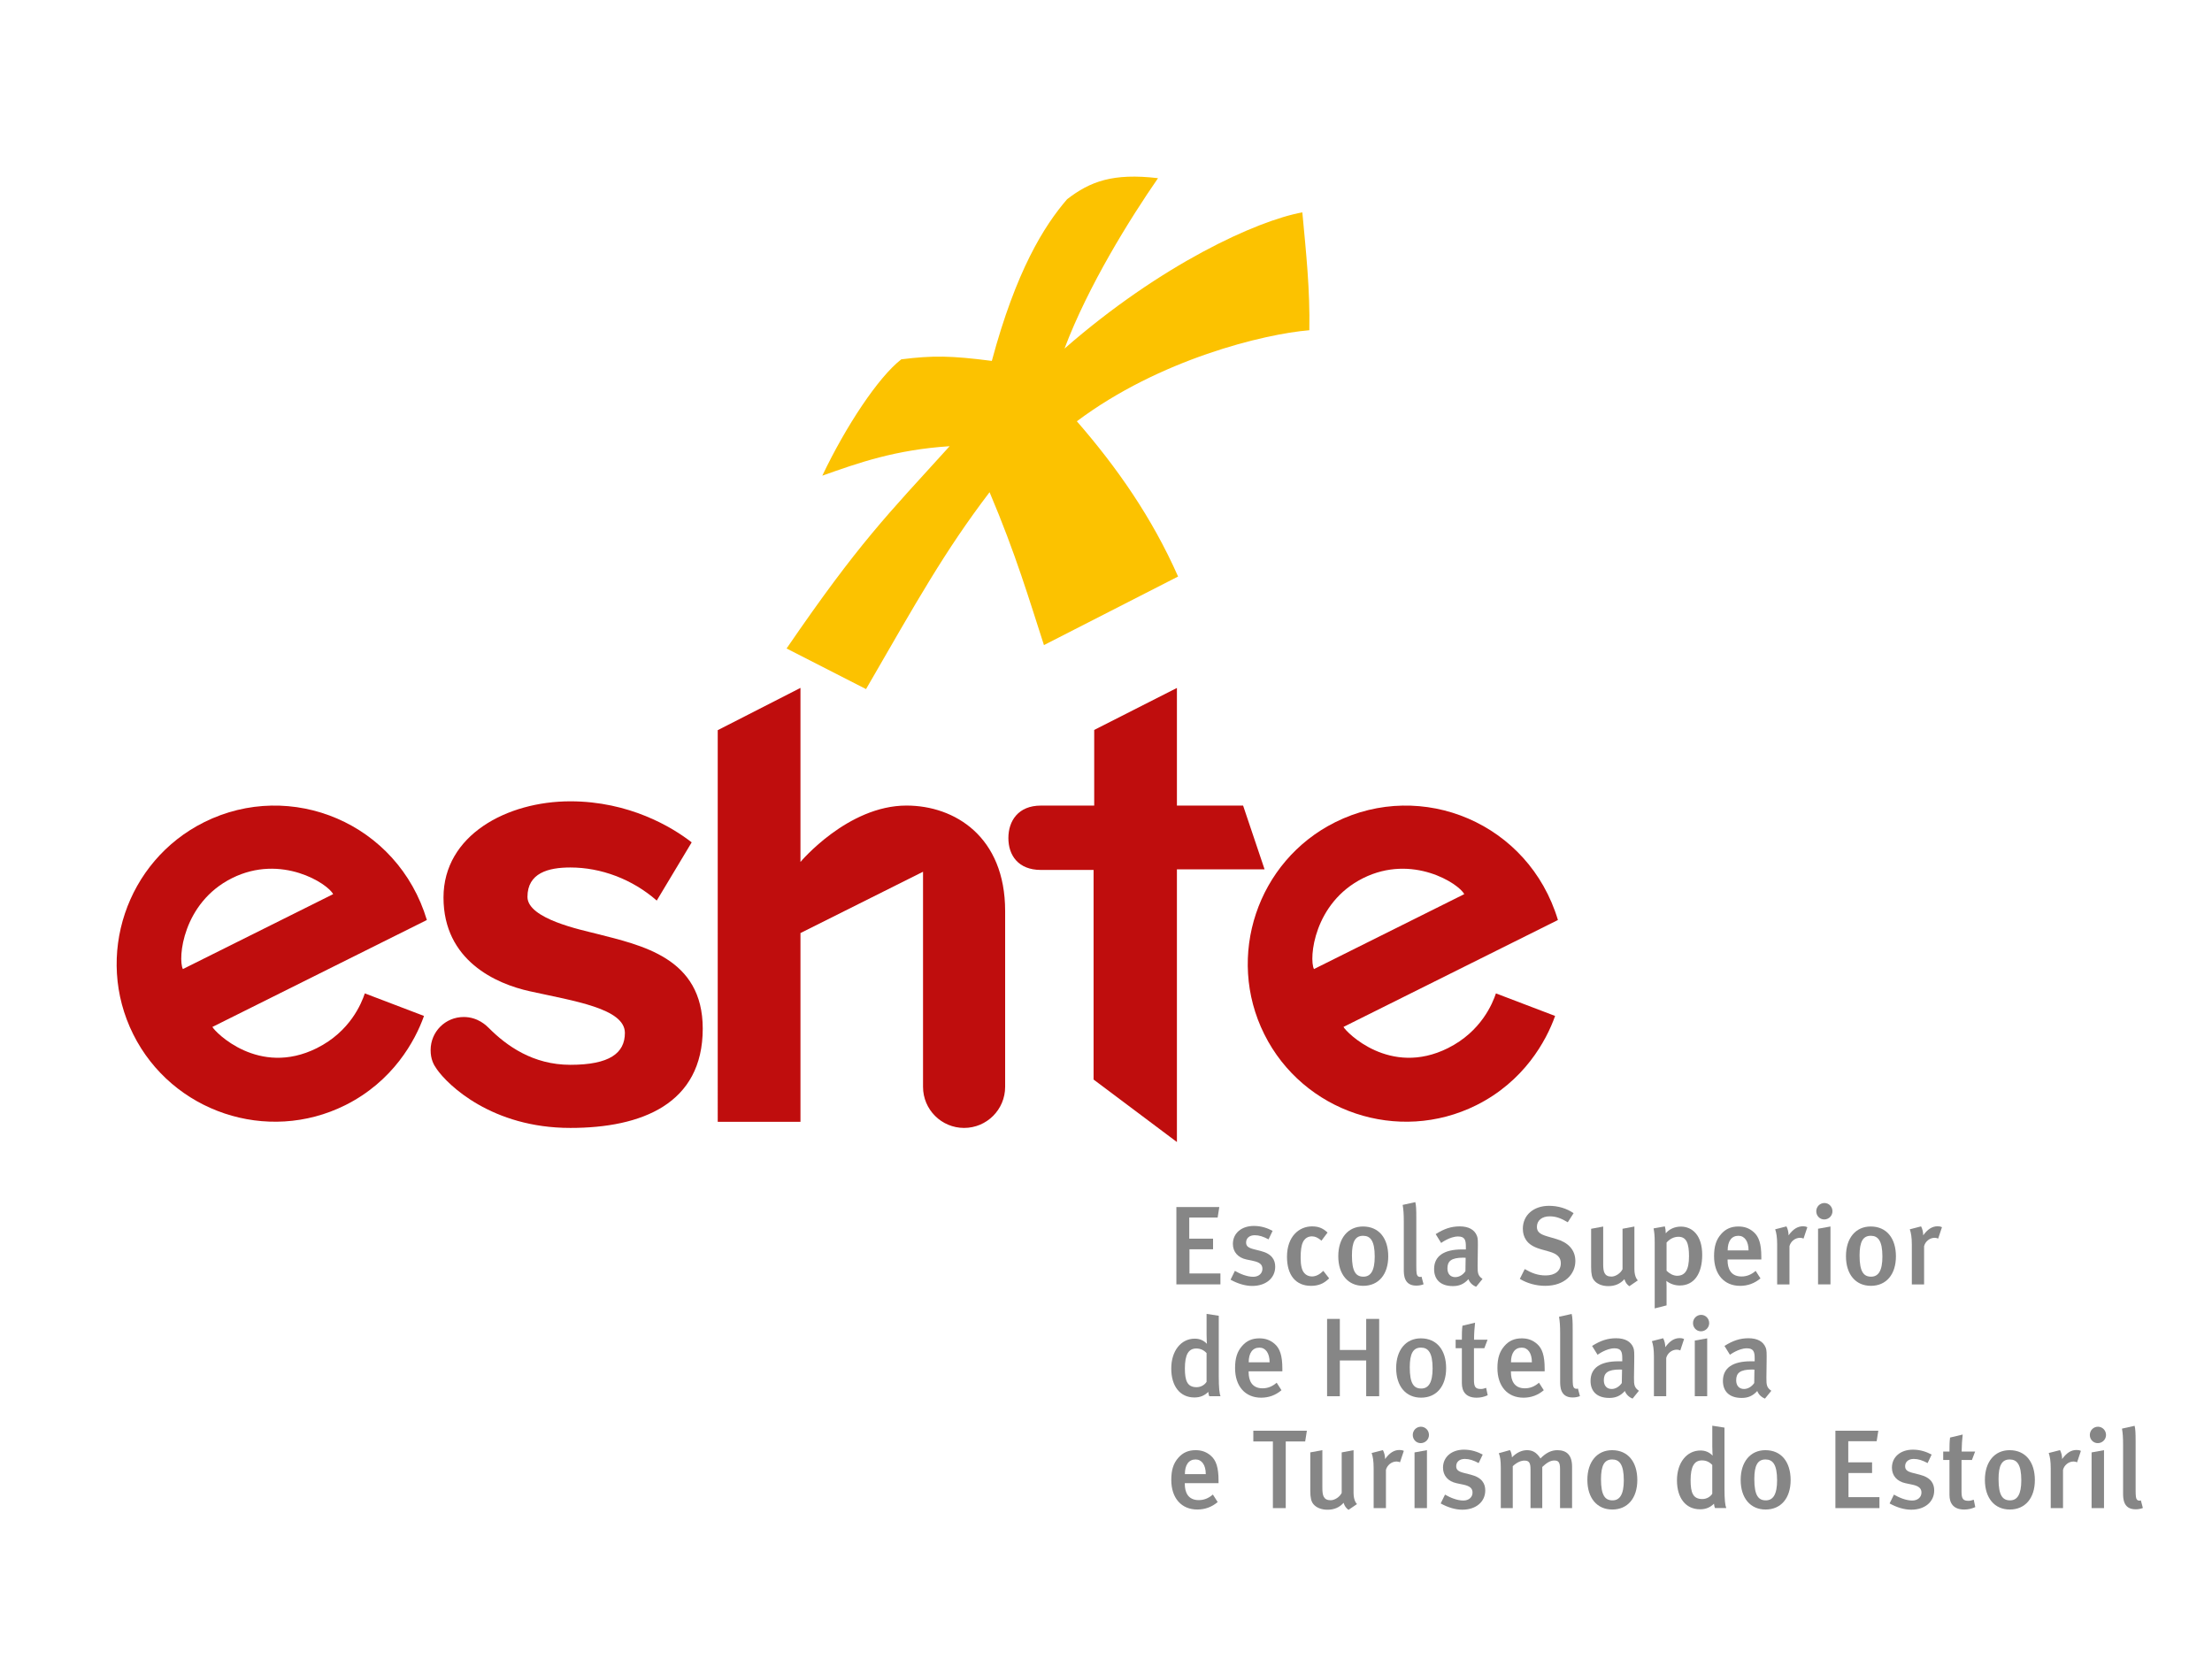 <?xml version="1.0" encoding="utf-8"?>
<!-- Generator: Adobe Illustrator 27.2.0, SVG Export Plug-In . SVG Version: 6.00 Build 0)  -->
<svg version="1.1" id="Camada_1" xmlns="http://www.w3.org/2000/svg" xmlns:xlink="http://www.w3.org/1999/xlink" x="0px" y="0px"
	 viewBox="0 0 1024 768" style="enable-background:new 0 0 1024 768;" xml:space="preserve">
<style type="text/css">
	.st0{fill-rule:evenodd;clip-rule:evenodd;fill:#868686;}
	.st1{fill:#868686;}
	.st2{fill:#FCC200;}
	.st3{fill:#BF0D0D;}
	.st4{fill-rule:evenodd;clip-rule:evenodd;fill:#BF0D0D;}
</style>
<g>
	<path class="st0" d="M564.1,686.6v-1.19c0-6.11-1.14-9.31-3.41-11.38c-2.23-2.02-4.61-2.7-7.2-2.7c-3.31,0-5.89,1.09-8.02,3.52
		c-2.27,2.58-3.25,5.65-3.25,10.24c0,8.39,4.65,13.71,12.06,13.71c3.51,0,6.68-1.13,9.42-3.46l-2.23-3.47
		c-1.97,1.71-4.09,2.58-6.52,2.58c-5.12,0-6.47-3.83-6.47-7.45v-0.41H564.1L564.1,686.6z M558.19,682.41h-9.67
		c0-4.24,1.75-6.78,4.95-6.78C556.33,675.63,558.19,678.16,558.19,682.41L558.19,682.41z"/>
	<polygon class="st1" points="604.99,662.33 580.2,662.33 580.2,667.3 589.26,667.3 589.26,698.14 595.21,698.14 595.21,667.3 
		604.2,667.3 604.99,662.33 	"/>
	<path class="st1" d="M628.2,696.28c0,0-1.6-1.29-1.6-5.24v-19.71l-5.49,1.03v18.74c-0.87,1.86-3.21,3.41-5.11,3.41
		c-3.37,0-3.84-2.38-3.84-5.64v-17.55l-5.59,1.03v17.75c0,3.27,0.42,4.97,1.45,6.22c1.29,1.54,3.57,2.58,6.52,2.58
		c3.01,0,5.53-1.03,7.45-3.2c0.46,1.51,1.13,2.43,2.27,3.26L628.2,696.28L628.2,696.28z"/>
	<path class="st1" d="M649.87,671.65c-0.68-0.32-1.19-0.41-2.01-0.41c-2.53,0-4.6,1.35-6.67,4.19c0-1.45-0.36-2.95-1-4.13
		l-5.22,1.34c0.58,1.61,0.93,3.72,0.93,7.03v18.48h5.69v-17.7c0.53-2.12,2.55-3.88,4.92-3.88c0.61,0,1.04,0.15,1.59,0.36
		L649.87,671.65L649.87,671.65z"/>
	<path class="st0" d="M657.68,668.07c2.12,0,3.83-1.7,3.83-3.77c0-2.18-1.71-3.83-3.73-3.83c-2.12,0-3.77,1.7-3.77,3.83
		C654.01,666.37,655.61,668.07,657.68,668.07L657.68,668.07z M660.58,698.14v-26.81l-5.75,1.03v25.78H660.58L660.58,698.14z"/>
	<path class="st1" d="M687.57,689.97c0-3.06-1.4-5.95-6.67-7.29l-3.26-0.83c-2.64-0.67-3.52-1.5-3.52-3.1
		c0-2.02,1.54-3.37,3.98-3.37c2.07,0,3.99,0.63,6.41,1.92l1.88-3.93c-2.23-1.19-5.08-2.28-8.65-2.28c-5.79,0-9.73,3.41-9.73,8.34
		c0,3.67,2.33,6.36,6.27,7.19l3.16,0.67c2.95,0.62,4.24,1.66,4.24,3.67c0,2.17-1.76,3.68-4.24,3.68c-2.96,0-6.17-1.39-8.5-2.74
		l-2.01,4.09c3.36,1.86,6.83,2.9,10.03,2.9C683.27,698.87,687.57,695.24,687.57,689.97L687.57,689.97z"/>
	<path class="st1" d="M727.76,698.14V679c0-5.44-2.54-7.67-6.83-7.67c-2.79,0-5.27,1.25-7.81,3.83c-1.92-3.05-3.94-3.83-6.26-3.83
		c-2.43,0-4.87,1.19-6.93,3.32c-0.1-1.45-0.41-2.54-0.93-3.36l-5.17,1.45c0.61,1.39,0.93,3.36,0.93,6.61v18.79h5.54v-19.41
		c1.92-1.76,3.77-2.58,5.38-2.58c2.17,0,2.84,0.98,2.84,4.03v17.96h5.44V679.1c1.81-1.71,3.61-3,5.53-3c2.03,0,2.7,0.88,2.7,3.94
		v18.11H727.76L727.76,698.14z"/>
	<path class="st0" d="M746.28,671.33c-6.94,0-11.44,5.38-11.44,13.76c0,8.39,4.46,13.71,11.54,13.71c7.08,0,11.58-5.23,11.58-13.65
		C757.96,676.87,753.73,671.33,746.28,671.33L746.28,671.33z M746.33,675.63c3.31,0,5.38,2.23,5.38,9.62c0,6.58-1.86,9.31-5.23,9.31
		c-3.41,0-5.33-2.22-5.33-9.83C741.16,678.38,742.71,675.63,746.33,675.63L746.33,675.63z"/>
	<path class="st0" d="M799.14,698.14c-0.52-1.3-0.83-3.94-0.83-9.11v-28.15l-5.64-0.88v9.57c0,2.28,0.16,4.29,0.16,4.29
		c-1.61-1.65-3.42-2.38-5.64-2.38c-6.31,0-10.87,5.59-10.87,13.81c0,8.18,4.04,13.41,10.71,13.41c2.59,0,4.66-0.84,6.42-2.59
		c0.16,1.09,0.2,1.45,0.47,2.02H799.14L799.14,698.14z M792.67,691.47c-0.77,1.3-2.49,2.48-4.61,2.48c-4.29,0-5.43-2.9-5.43-8.69
		c0-6.31,1.66-9.2,5.27-9.2c1.92,0,3.47,0.73,4.76,2.11V691.47L792.67,691.47z"/>
	<path class="st0" d="M817.25,671.33c-6.93,0-11.44,5.38-11.44,13.76c0,8.39,4.46,13.71,11.54,13.71c7.09,0,11.59-5.23,11.59-13.65
		C828.93,676.87,824.7,671.33,817.25,671.33L817.25,671.33z M817.29,675.63c3.32,0,5.38,2.23,5.38,9.62c0,6.58-1.86,9.31-5.22,9.31
		c-3.41,0-5.32-2.22-5.32-9.83C812.12,678.38,813.67,675.63,817.29,675.63L817.29,675.63z"/>
	<polygon class="st1" points="870.05,698.14 870.05,693.07 855.72,693.07 855.72,681.89 866.64,681.89 866.64,676.97 855.62,676.97 
		855.62,667.19 868.76,667.19 869.53,662.33 849.66,662.33 849.66,698.14 870.05,698.14 	"/>
	<path class="st1" d="M895.4,689.97c0-3.06-1.39-5.95-6.68-7.29l-3.27-0.83c-2.63-0.67-3.51-1.5-3.51-3.1
		c0-2.02,1.55-3.37,3.99-3.37c2.07,0,3.98,0.63,6.42,1.92l1.86-3.93c-2.22-1.19-5.07-2.28-8.65-2.28c-5.79,0-9.73,3.41-9.73,8.34
		c0,3.67,2.33,6.36,6.27,7.19l3.16,0.67c2.94,0.62,4.24,1.66,4.24,3.67c0,2.17-1.77,3.68-4.24,3.68c-2.96,0-6.17-1.39-8.5-2.74
		l-2.01,4.09c3.36,1.86,6.83,2.9,10.04,2.9C891.1,698.87,895.4,695.24,895.4,689.97L895.4,689.97z"/>
	<path class="st1" d="M908.58,664.09l-5.84,1.4c-0.27,1.96-0.27,4.24-0.27,6.46h-2.9v3.93h2.9v16.2c0,3.72,1.76,6.73,6.83,6.73
		c1.75,0,3.42-0.36,5.12-1.13l-0.72-3.42c-0.98,0.36-1.67,0.51-2.44,0.51c-2.48,0-3.21-0.94-3.21-4.2v-14.69h4.81l1.49-3.93h-6.25
		C908.12,669.37,908.33,666.22,908.58,664.09L908.58,664.09z"/>
	<path class="st0" d="M930.29,671.33c-6.92,0-11.42,5.38-11.42,13.76c0,8.39,4.45,13.71,11.53,13.71c7.1,0,11.6-5.23,11.6-13.65
		C941.99,676.87,937.74,671.33,930.29,671.33L930.29,671.33z M930.35,675.63c3.31,0,5.37,2.23,5.37,9.62c0,6.58-1.85,9.31-5.21,9.31
		c-3.41,0-5.32-2.22-5.32-9.83C925.18,678.38,926.73,675.63,930.35,675.63L930.35,675.63z"/>
	<path class="st1" d="M963.31,671.65c-0.68-0.32-1.2-0.41-2.02-0.41c-2.54,0-4.61,1.35-6.67,4.19c0-1.45-0.36-2.95-0.98-4.13
		l-5.23,1.34c0.56,1.61,0.93,3.72,0.93,7.03v18.48h5.69v-17.7c0.51-2.12,2.53-3.88,4.91-3.88c0.62,0,1.03,0.15,1.61,0.36
		L963.31,671.65L963.31,671.65z"/>
	<path class="st0" d="M971.11,668.07c2.12,0,3.83-1.7,3.83-3.77c0-2.18-1.7-3.83-3.72-3.83c-2.12,0-3.78,1.7-3.78,3.83
		C967.44,666.37,969.05,668.07,971.11,668.07L971.11,668.07z M974.01,698.14v-26.81l-5.75,1.03v25.78H974.01L974.01,698.14z"/>
	<path class="st1" d="M992,698.09l-0.93-3.52c-0.67,0.32-1.56,0.06-1.86-0.41c-0.41-0.62-0.57-1.19-0.57-4.71v-22.2
		c0-3.42-0.06-5.59-0.46-7.2l-5.85,1.3c0.37,2.17,0.51,4.08,0.51,7.65v22.3c0,2.23,0,7.4,5.75,7.4
		C989.88,698.71,990.96,698.5,992,698.09L992,698.09z"/>
	<path class="st0" d="M565.02,646.36c-0.52-1.29-0.82-3.93-0.82-9.11v-28.14l-5.64-0.88v9.57c0,2.28,0.16,4.29,0.16,4.29
		c-1.61-1.66-3.41-2.38-5.64-2.38c-6.32,0-10.87,5.58-10.87,13.82c0,8.17,4.03,13.4,10.72,13.4c2.59,0,4.66-0.83,6.41-2.59
		c0.15,1.09,0.2,1.45,0.47,2.02H565.02L565.02,646.36z M558.56,639.68c-0.79,1.3-2.49,2.49-4.61,2.49c-4.29,0-5.43-2.91-5.43-8.7
		c0-6.31,1.64-9.21,5.27-9.21c1.92,0,3.47,0.73,4.77,2.12V639.68L558.56,639.68z"/>
	<path class="st0" d="M593.64,634.82v-1.19c0-6.11-1.15-9.31-3.42-11.38c-2.23-2.01-4.61-2.69-7.2-2.69c-3.32,0-5.89,1.08-8.01,3.52
		c-2.28,2.59-3.26,5.64-3.26,10.25c0,8.38,4.66,13.7,12.07,13.7c3.51,0,6.67-1.13,9.41-3.46l-2.22-3.47
		c-1.97,1.71-4.09,2.59-6.52,2.59c-5.12,0-6.46-3.83-6.46-7.45v-0.41H593.64L593.64,634.82z M587.74,630.64h-9.68
		c0-4.24,1.75-6.78,4.96-6.78C585.87,623.85,587.74,626.39,587.74,630.64L587.74,630.64z"/>
	<polygon class="st1" points="638.46,646.36 638.46,610.56 632.45,610.56 632.45,624.94 620.25,624.94 620.25,610.56 614.35,610.56 
		614.35,646.36 620.25,646.36 620.25,629.8 632.45,629.8 632.45,646.36 638.46,646.36 	"/>
	<path class="st0" d="M657.75,619.56c-6.92,0-11.42,5.38-11.42,13.76c0,8.38,4.44,13.7,11.54,13.7c7.09,0,11.59-5.22,11.59-13.66
		C669.45,625.09,665.21,619.56,657.75,619.56L657.75,619.56z M657.8,623.85c3.31,0,5.39,2.23,5.39,9.62c0,6.57-1.87,9.32-5.24,9.32
		c-3.42,0-5.33-2.22-5.33-9.83C652.63,626.6,654.19,623.85,657.8,623.85L657.8,623.85z"/>
	<path class="st1" d="M682.85,612.31l-5.84,1.4c-0.27,1.97-0.27,4.24-0.27,6.47h-2.88v3.93h2.88v16.2c0,3.73,1.77,6.72,6.83,6.72
		c1.75,0,3.41-0.35,5.13-1.13l-0.72-3.42c-0.99,0.36-1.66,0.52-2.43,0.52c-2.49,0-3.21-0.93-3.21-4.2v-14.69h4.81l1.49-3.93h-6.26
		C682.38,617.59,682.59,614.44,682.85,612.31L682.85,612.31z"/>
	<path class="st0" d="M715.07,634.82v-1.19c0-6.11-1.13-9.31-3.41-11.38c-2.22-2.01-4.6-2.69-7.19-2.69c-3.31,0-5.89,1.08-8.01,3.52
		c-2.27,2.59-3.26,5.64-3.26,10.25c0,8.38,4.66,13.7,12.05,13.7c3.52,0,6.68-1.13,9.41-3.46l-2.22-3.47
		c-1.96,1.71-4.09,2.59-6.52,2.59c-5.12,0-6.46-3.83-6.46-7.45v-0.41H715.07L715.07,634.82z M709.16,630.64h-9.68
		c0-4.24,1.76-6.78,4.97-6.78C707.31,623.85,709.16,626.39,709.16,630.64L709.16,630.64z"/>
	<path class="st1" d="M731.4,646.31l-0.93-3.52c-0.68,0.31-1.56,0.05-1.87-0.42c-0.41-0.61-0.56-1.18-0.56-4.71v-22.19
		c0-3.42-0.06-5.59-0.47-7.2l-5.84,1.3c0.35,2.16,0.51,4.09,0.51,7.65v22.31c0,2.22,0,7.4,5.75,7.4
		C729.28,646.93,730.37,646.72,731.4,646.31L731.4,646.31z"/>
	<path class="st0" d="M758.7,643.83c-2.02-1.4-2.33-2.54-2.28-6.06l0.11-7.5c0.05-3.88,0.05-5.28-0.42-6.42
		c-1.13-2.85-3.88-4.34-7.96-4.34c-3.94,0-7.19,1.08-11.13,3.56l2.54,4.09c0,0,4.03-2.99,7.81-2.99c3.11,0,3.62,1.6,3.62,4.6v1.41
		h-1.75c-8.39,0-12.93,3.04-12.93,9.1c0,4.56,2.69,7.86,8.69,7.86c2.79,0,5.07-0.83,7.19-3.21c0.63,1.66,1.97,2.89,3.58,3.52
		L758.7,643.83L758.7,643.83z M750.89,634.05l-0.11,6.2c-1.13,1.66-2.89,2.75-4.7,2.75c-2.27,0-3.62-1.55-3.62-4.04
		c0-3.31,1.71-4.97,7.4-4.97C750.27,634,750.89,634.05,750.89,634.05L750.89,634.05z"/>
	<path class="st1" d="M779.61,619.86c-0.67-0.3-1.2-0.41-2.03-0.41c-2.52,0-4.6,1.35-6.67,4.19c0-1.45-0.36-2.95-0.98-4.13
		l-5.21,1.34c0.56,1.61,0.93,3.73,0.93,7.04v18.47h5.69v-17.69c0.5-2.13,2.53-3.88,4.91-3.88c0.63,0,1.05,0.15,1.61,0.36
		L779.61,619.86L779.61,619.86z"/>
	<path class="st0" d="M787.41,616.3c2.12,0,3.82-1.71,3.82-3.78c0-2.17-1.7-3.83-3.71-3.83c-2.12,0-3.78,1.71-3.78,3.83
		C783.74,614.59,785.35,616.3,787.41,616.3L787.41,616.3z M790.31,646.36v-26.8l-5.74,1.03v25.77H790.31L790.31,646.36z"/>
	<path class="st0" d="M820,643.83c-2.03-1.4-2.33-2.54-2.28-6.06l0.1-7.5c0.05-3.88,0.05-5.28-0.42-6.42
		c-1.14-2.85-3.88-4.34-7.97-4.34c-3.93,0-7.19,1.08-11.12,3.56l2.53,4.09c0,0,4.03-2.99,7.82-2.99c3.1,0,3.63,1.6,3.63,4.6v1.41
		h-1.77c-8.38,0-12.93,3.04-12.93,9.1c0,4.56,2.69,7.86,8.69,7.86c2.79,0,5.08-0.83,7.21-3.21c0.61,1.66,1.96,2.89,3.56,3.52
		L820,643.83L820,643.83z M812.18,634.05l-0.1,6.2c-1.15,1.66-2.91,2.75-4.72,2.75c-2.28,0-3.63-1.55-3.63-4.04
		c0-3.31,1.71-4.97,7.41-4.97C811.56,634,812.18,634.05,812.18,634.05L812.18,634.05z"/>
	<polygon class="st1" points="564.97,594.58 564.97,589.51 550.64,589.51 550.64,578.34 561.56,578.34 561.56,573.42 550.54,573.42 
		550.54,563.65 563.68,563.65 564.45,558.78 544.58,558.78 544.58,594.58 564.97,594.58 	"/>
	<path class="st1" d="M590.33,586.41c0-3.06-1.41-5.95-6.68-7.29l-3.28-0.83c-2.63-0.68-3.51-1.5-3.51-3.1
		c0-2.02,1.55-3.37,3.98-3.37c2.07,0,3.98,0.62,6.41,1.92l1.87-3.94c-2.22-1.19-5.07-2.28-8.65-2.28c-5.79,0-9.73,3.41-9.73,8.33
		c0,3.67,2.33,6.36,6.26,7.2l3.16,0.67c2.95,0.62,4.25,1.65,4.25,3.67c0,2.17-1.77,3.67-4.25,3.67c-2.96,0-6.16-1.39-8.49-2.74
		l-2.01,4.09c3.36,1.86,6.83,2.89,10.03,2.89C586.02,595.3,590.33,591.68,590.33,586.41L590.33,586.41z"/>
	<path class="st1" d="M615.3,591.79l-2.7-3.47c-1.71,1.71-3.47,2.59-5.27,2.59c-1.4,0-2.64-0.57-3.47-1.5
		c-1.19-1.29-1.75-3.57-1.75-7.14c0-3.26,0.29-5.69,1.08-7.3c0.82-1.7,2.33-2.63,4.14-2.63c1.5,0,2.84,0.62,4.4,2.01l2.84-3.77
		c-2.33-2.18-4.4-2.85-7.23-2.85c-5.85,0-11.55,4.55-11.55,14.08c0,8.43,3.99,13.45,11.13,13.45
		C610.43,595.25,612.91,594.17,615.3,591.79L615.3,591.79z"/>
	<path class="st0" d="M630.97,567.78c-6.94,0-11.44,5.38-11.44,13.76c0,8.37,4.46,13.71,11.54,13.71c7.08,0,11.59-5.23,11.59-13.65
		C642.67,573.32,638.42,567.78,630.97,567.78L630.97,567.78z M631.02,572.08c3.31,0,5.38,2.22,5.38,9.62c0,6.57-1.86,9.31-5.23,9.31
		c-3.41,0-5.32-2.23-5.32-9.83C625.85,574.82,627.39,572.08,631.02,572.08L631.02,572.08z"/>
	<path class="st1" d="M659.01,594.53l-0.94-3.52c-0.67,0.31-1.55,0.05-1.85-0.42c-0.42-0.62-0.57-1.19-0.57-4.7v-22.2
		c0-3.42-0.05-5.59-0.46-7.19l-5.85,1.29c0.36,2.17,0.52,4.09,0.52,7.67v22.29c0,2.23,0,7.4,5.75,7.4
		C656.89,595.15,657.98,594.95,659.01,594.53L659.01,594.53z"/>
	<path class="st0" d="M686.31,592.05c-2.01-1.39-2.33-2.53-2.28-6.05l0.1-7.51c0.06-3.88,0.06-5.28-0.42-6.41
		c-1.14-2.85-3.87-4.35-7.96-4.35c-3.94,0-7.2,1.09-11.13,3.58l2.53,4.09c0,0,4.04-3,7.82-3c3.1,0,3.62,1.6,3.62,4.61v1.39h-1.75
		c-8.4,0-12.95,3.06-12.95,9.11c0,4.55,2.7,7.86,8.69,7.86c2.79,0,5.07-0.83,7.2-3.21c0.61,1.66,1.97,2.9,3.57,3.52L686.31,592.05
		L686.31,592.05z M678.49,582.27l-0.1,6.21c-1.13,1.66-2.89,2.74-4.72,2.74c-2.27,0-3.61-1.55-3.61-4.04c0-3.32,1.7-4.97,7.39-4.97
		C677.88,582.21,678.49,582.27,678.49,582.27L678.49,582.27z"/>
	<path class="st1" d="M729.28,583.78c0-5.39-3.61-8.7-8.79-10.2l-4.24-1.24c-3.52-1.03-4.77-2.17-4.77-4.4
		c0-2.94,2.34-4.86,5.85-4.86c2.85,0,5.13,0.77,8.44,2.74l2.69-4.2c-3.16-2.22-7.25-3.41-11.34-3.41c-7.18,0-12.15,4.29-12.15,10.61
		c0,2.07,0.53,3.77,1.5,5.22c1.34,2.02,3.67,3.37,6.93,4.29l3.82,1.08c3.67,1.04,5.33,2.69,5.33,5.34c0,3.57-2.63,5.69-7.04,5.69
		c-3.62,0-6.46-1.09-9.66-2.95l-2.28,4.55c3.52,2.12,7.66,3.21,11.74,3.21C724.48,595.25,729.28,589.72,729.28,583.78L729.28,583.78
		z"/>
	<path class="st1" d="M758.21,592.72c0,0-1.6-1.29-1.6-5.22v-19.71l-5.49,1.04v18.72c-0.89,1.86-3.21,3.42-5.13,3.42
		c-3.36,0-3.82-2.38-3.82-5.64v-17.53l-5.59,1.04v17.74c0,3.26,0.4,4.97,1.44,6.21c1.29,1.55,3.57,2.59,6.52,2.59
		c3.01,0,5.54-1.04,7.45-3.21c0.46,1.5,1.13,2.44,2.28,3.26L758.21,592.72L758.21,592.72z"/>
	<path class="st0" d="M788,580.92c0-9.1-4.61-13.09-9.88-13.09c-2.74,0-5.33,1.09-6.99,3.11c-0.05-1.61-0.16-2.33-0.42-3.21
		l-5.22,0.93c0.36,1.92,0.52,3.26,0.52,6.52v30.52l5.49-1.4v-8.74c0-1.44-0.11-2.59-0.11-2.59c1.81,1.4,3.98,2.12,6.2,2.12
		C784.27,595.1,788,589.62,788,580.92L788,580.92z M777.03,572.54c3.72,0,4.86,3.15,4.86,9c0,6.2-1.7,9.05-5.53,9.05
		c-1.71,0-3.51-0.98-4.86-2.33v-13.04C773.04,573.47,774.96,572.54,777.03,572.54L777.03,572.54z"/>
	<path class="st0" d="M815.37,583.05v-1.19c0-6.11-1.14-9.32-3.42-11.39c-2.22-2.02-4.6-2.69-7.18-2.69c-3.32,0-5.9,1.08-8.02,3.52
		c-2.28,2.59-3.26,5.64-3.26,10.25c0,8.37,4.66,13.71,12.05,13.71c3.52,0,6.68-1.13,9.43-3.46l-2.22-3.47
		c-1.97,1.71-4.1,2.59-6.53,2.59c-5.12,0-6.47-3.83-6.47-7.45v-0.41H815.37L815.37,583.05z M809.46,578.85h-9.67
		c0-4.24,1.76-6.77,4.98-6.77C807.61,572.08,809.46,574.61,809.46,578.85L809.46,578.85z"/>
	<path class="st1" d="M836.68,568.09c-0.68-0.31-1.19-0.41-2.02-0.41c-2.53,0-4.6,1.34-6.68,4.19c0-1.45-0.35-2.95-0.98-4.14
		l-5.22,1.35c0.57,1.6,0.92,3.73,0.92,7.04v18.47h5.7v-17.7c0.52-2.12,2.53-3.88,4.91-3.88c0.62,0,1.04,0.15,1.6,0.36L836.68,568.09
		L836.68,568.09z"/>
	<path class="st0" d="M844.48,564.52c2.12,0,3.82-1.71,3.82-3.78c0-2.17-1.7-3.83-3.71-3.83c-2.12,0-3.79,1.71-3.79,3.83
		C840.8,562.81,842.41,564.52,844.48,564.52L844.48,564.52z M847.38,594.58v-26.8l-5.75,1.04v25.76H847.38L847.38,594.58z"/>
	<path class="st0" d="M865.99,567.78c-6.94,0-11.44,5.38-11.44,13.76c0,8.37,4.45,13.71,11.54,13.71c7.08,0,11.59-5.23,11.59-13.65
		C877.68,573.32,873.44,567.78,865.99,567.78L865.99,567.78z M866.04,572.08c3.32,0,5.38,2.22,5.38,9.62c0,6.57-1.86,9.31-5.23,9.31
		c-3.41,0-5.34-2.23-5.34-9.83C860.86,574.82,862.42,572.08,866.04,572.08L866.04,572.08z"/>
	<path class="st1" d="M899,568.09c-0.68-0.31-1.19-0.41-2.01-0.41c-2.54,0-4.61,1.34-6.68,4.19c0-1.45-0.36-2.95-0.98-4.14
		l-5.23,1.35c0.57,1.6,0.94,3.73,0.94,7.04v18.47h5.68v-17.7c0.52-2.12,2.53-3.88,4.92-3.88c0.61,0,1.04,0.15,1.6,0.36L899,568.09
		L899,568.09z"/>
	<path class="st2" d="M498.51,195.02c18.45,21.22,34.77,44.5,46.86,71.87l-62.1,31.74c-6.68-20.6-12.99-42.05-25.17-70.78
		c-20.92,27.51-33.52,50.22-57.19,91.15l-36.78-18.8c33.69-49.18,46.62-61.8,75.48-93.64c-25.18,1.66-42.07,7.65-58.94,13.64
		c10.88-22.86,25.95-45.66,36.57-53.86c14.7-1.84,23.1-1.69,41.91,0.73c11.21-41.72,24.14-62.46,34.85-74.85
		c10.62-8.2,21.16-12.21,42.08-9.74c-12.9,18.64-32.31,49.74-43.29,78.89c44.7-39.04,89.07-59.23,110.1-63.06
		c1.76,18.9,3.58,35.7,3.24,54.56C585.17,154.61,536.75,166.34,498.51,195.02L498.51,195.02z"/>
	<path class="st3" d="M481.86,372.93c-10.5,0-15.05,7.09-15.05,15.04c0,7.94,4.54,14.75,15.05,14.75h24.39v97.03l38.58,28.93V402.44
		h40.58l-9.94-29.5h-30.64v-54.47l-38.29,19.44v35.03H481.86L481.86,372.93z"/>
	<path class="st3" d="M332.26,519.32h38.3v-87.38l56.74-28.38v99.58c0,10.5,8.51,19.01,19.01,19.01c10.49,0,19-8.51,19-19.01v-81.42
		c0-34.33-23.26-48.8-45.67-48.8c-27.24,0-49.08,26.1-49.08,26.1v-80.57l-38.3,19.57V519.32L332.26,519.32z"/>
	<path class="st3" d="M244.18,415.2c0-11.06,9.63-13.62,19.85-13.62c14.19,0,28.66,5.39,40,15.32l16.17-26.95
		c-9.08-7.09-28.94-19-56.17-19c-29.23,0-58.72,15.6-58.72,44.54c0,29.22,24.4,39.99,39.99,43.4c20.43,4.53,43.98,7.95,43.98,19.29
		c0,9.36-7.1,14.75-25.25,14.75c-17.31,0-29.51-8.79-37.72-17.02c-1.13-1.13-5.1-5.11-11.64-5.11c-8.51,0-15.32,6.82-15.32,15.32
		c0,4.26,1.41,6.81,2.84,8.8c5.1,7.37,25.54,27.23,61.85,27.23c32.91,0,61.28-11.07,61.28-45.97c0-32.9-28.37-38.58-49.36-43.97
		C269.42,430.52,244.18,425.42,244.18,415.2L244.18,415.2z"/>
	<path class="st4" d="M670.27,485.22c-26.92,13.42-47.19-7.54-48.33-9.83l99.27-49.49c-13.51-44.93-62.98-65.28-103.09-45.28
		c-36.06,17.98-50.82,62.11-32.84,98.16c17.97,36.05,62.1,50.82,98.16,32.85c22.09-11.02,32.38-29.78,36.46-41.32l-27.39-10.44
		C690.97,464.44,685.75,477.5,670.27,485.22L670.27,485.22z M631.03,406.52c22.85-11.39,44.4,2.59,46.81,7.41l-69.57,34.68
		C605.87,443.79,608.17,417.91,631.03,406.52L631.03,406.52z"/>
	<path class="st4" d="M107.41,406.52c22.86-11.4,44.4,2.59,46.81,7.41l-69.56,34.68C82.25,443.79,84.56,417.91,107.41,406.52
		L107.41,406.52z M146.66,485.22c-26.92,13.42-47.2-7.54-48.33-9.82l99.28-49.5c-13.53-44.93-62.99-65.28-103.11-45.28
		c-36.05,17.98-50.82,62.11-32.84,98.16c17.97,36.05,62.11,50.82,98.16,32.85c22.09-11.02,32.38-29.78,36.46-41.32l-27.39-10.44
		C167.35,464.44,162.14,477.5,146.66,485.22L146.66,485.22z"/>
</g>
</svg>
